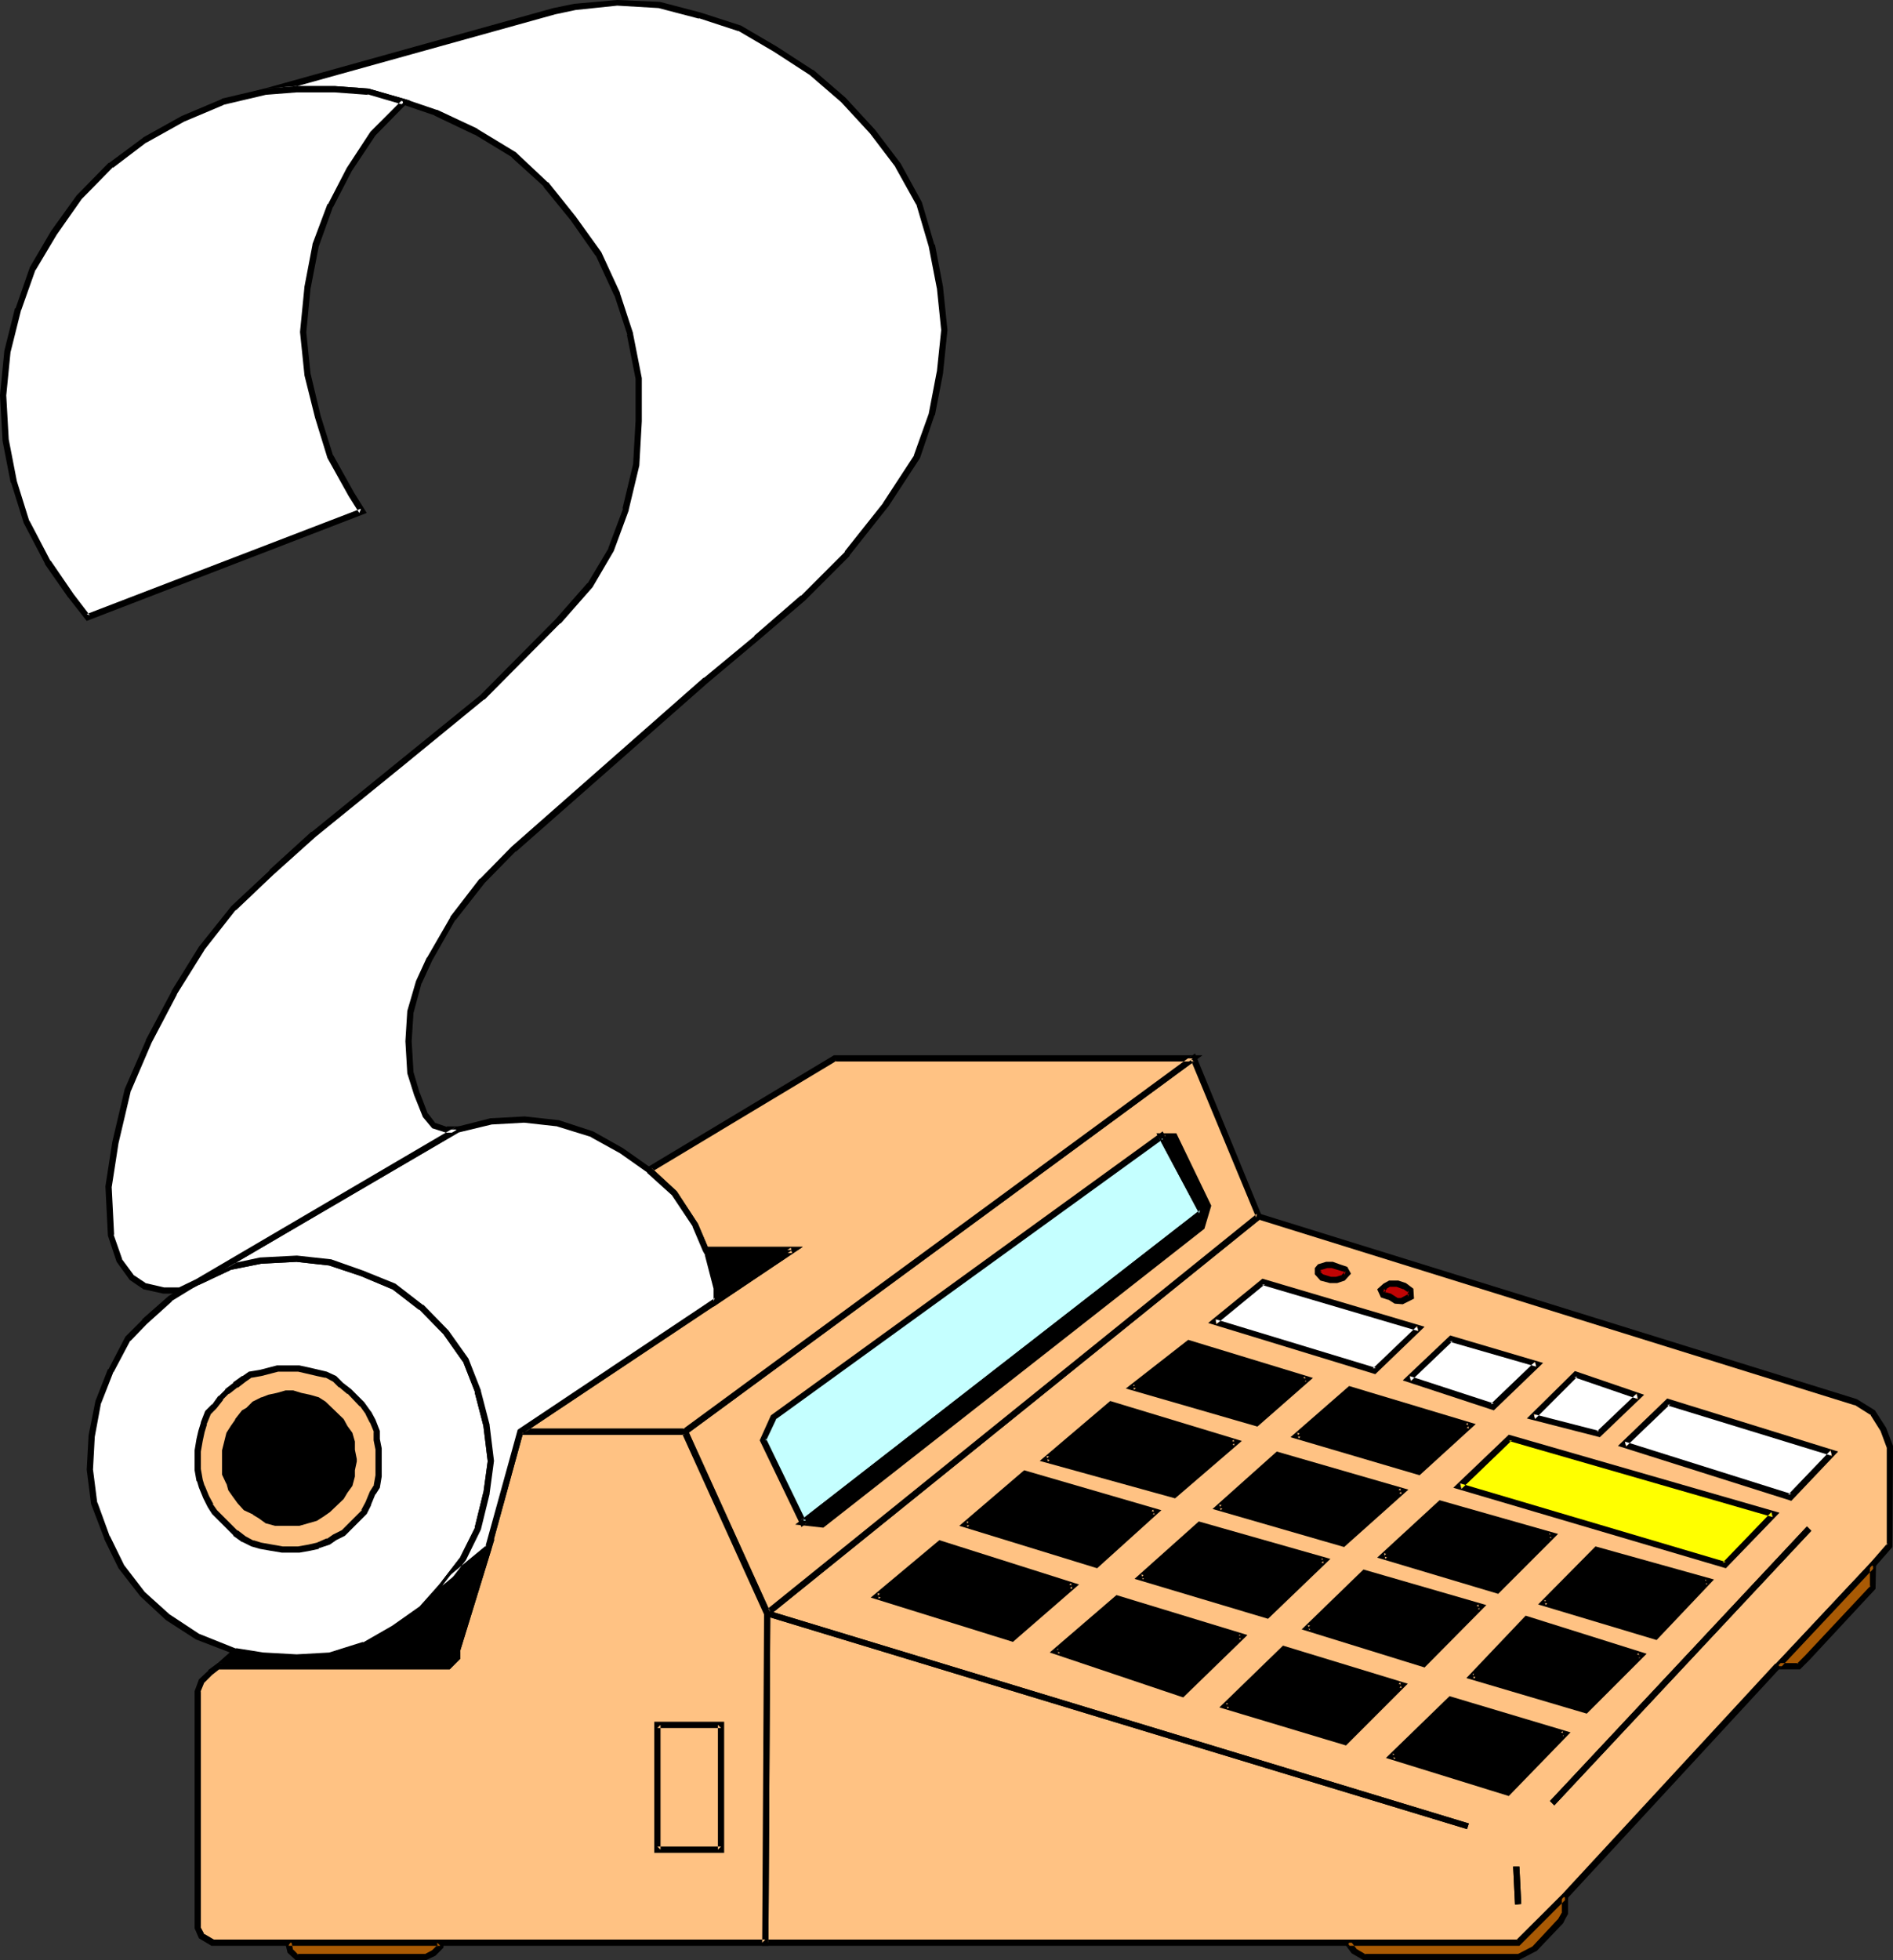 <?xml version="1.0" encoding="UTF-8" standalone="no"?>
<svg
   version="1.0"
   width="129.766mm"
   height="134.292mm"
   id="svg84"
   sodipodi:docname="Adding Machine 9.wmf"
   xmlns:inkscape="http://www.inkscape.org/namespaces/inkscape"
   xmlns:sodipodi="http://sodipodi.sourceforge.net/DTD/sodipodi-0.dtd"
   xmlns="http://www.w3.org/2000/svg"
   xmlns:svg="http://www.w3.org/2000/svg">
  <rect width="100%" height="100%" fill="#333333" stroke="none"/>
  <sodipodi:namedview
     id="namedview84"
     pagecolor="#ffffff"
     bordercolor="#000000"
     borderopacity="0.25"
     inkscape:showpageshadow="2"
     inkscape:pageopacity="0.0"
     inkscape:pagecheckerboard="0"
     inkscape:deskcolor="#d1d1d1"
     inkscape:document-units="mm" />
  <defs
     id="defs1">
    <pattern
       id="WMFhbasepattern"
       patternUnits="userSpaceOnUse"
       width="6"
       height="6"
       x="0"
       y="0" />
  </defs>
  <path
     style="fill:#ffc283;fill-opacity:1;fill-rule:evenodd;stroke:none"
     d="m 198.283,503.037 h 195.051 l 12.12,-12.119 55.106,-59.466 24.725,-26.34 4.363,-4.848 v -25.693 l -1.616,-4.363 -2.747,-4.363 -4.525,-2.747 L 326.108,314.943 198.768,417.716 Z"
     id="path1" />
  <path
     style="fill:#000000;fill-opacity:1;fill-rule:evenodd;stroke:none"
     d="m 197.475,503.845 h 196.182 l 12.282,-12.281 h 0.162 l 55.106,-59.628 v 0 l 24.563,-26.178 v 0 l 4.525,-5.171 0.162,-26.178 -1.778,-4.686 -2.909,-4.525 -4.686,-2.909 -155.136,-48.154 -127.987,103.257 -0.485,86.452 1.616,-0.808 0.485,-85.321 -0.323,0.646 127.341,-102.773 -0.646,0.162 154.651,48.154 -0.162,-0.162 4.363,2.747 -0.323,-0.323 2.747,4.363 v 0 l 1.616,4.363 v -0.323 25.693 l 0.162,-0.646 -4.363,5.009 v 0 l -24.563,26.178 h -0.162 l -55.106,59.628 v 0 l -11.958,11.958 0.485,-0.162 H 198.283 l 0.808,0.808 z"
     id="path2" />
  <path
     style="fill:#000000;fill-opacity:1;fill-rule:evenodd;stroke:none"
     d="m 394.142,493.018 -0.485,-9.696 h -1.616 l 0.485,9.857 z"
     id="path3" />
  <path
     style="fill:#000000;fill-opacity:1;fill-rule:evenodd;stroke:none"
     d="m 394.142,493.018 -0.485,-9.696 h -1.616 l 0.485,9.857 z"
     id="path4" />
  <path
     style="fill:#000000;fill-opacity:1;fill-rule:evenodd;stroke:none"
     d="m 198.606,418.524 181.477,55.103 0.485,-1.454 -181.477,-55.103 z"
     id="path5" />
  <path
     style="fill:#000000;fill-opacity:1;fill-rule:evenodd;stroke:none"
     d="m 198.606,418.524 181.477,55.103 0.485,-1.454 -181.477,-55.103 z"
     id="path6" />
  <path
     style="fill:#000000;fill-opacity:1;fill-rule:evenodd;stroke:none"
     d="m 402.707,467.486 66.579,-71.101 -1.131,-1.131 -66.579,71.101 z"
     id="path7" />
  <path
     style="fill:#000000;fill-opacity:1;fill-rule:evenodd;stroke:none"
     d="m 402.707,467.486 66.579,-71.101 -1.131,-1.131 -66.579,71.101 z"
     id="path8" />
  <path
     style="fill:#000000;fill-opacity:1;fill-rule:evenodd;stroke:none"
     d="m 227.209,413.353 34.906,10.988 15.837,-13.735 -34.421,-10.988 z"
     id="path9" />
  <path
     style="fill:#000000;fill-opacity:1;fill-rule:evenodd;stroke:none"
     d="m 225.593,413.676 36.845,11.473 17.13,-14.866 -36.198,-11.473 -17.776,14.866 2.101,0.323 16.322,-13.735 -0.646,0.162 34.421,10.988 -0.323,-1.454 -15.837,13.735 0.808,-0.162 -35.067,-10.988 0.323,1.454 z"
     id="path10" />
  <path
     style="fill:#000000;fill-opacity:1;fill-rule:evenodd;stroke:none"
     d="m 273.588,427.573 32.805,10.988 15.352,-14.866 -32.32,-9.857 z"
     id="path11" />
  <path
     style="fill:#000000;fill-opacity:1;fill-rule:evenodd;stroke:none"
     d="m 271.972,427.896 34.582,11.635 16.645,-16.159 -33.936,-10.342 -17.291,14.866 2.262,0.323 15.837,-13.735 -0.808,0.162 32.158,9.857 -0.162,-1.293 -15.352,14.705 0.808,-0.162 -32.805,-10.827 0.323,1.293 z"
     id="path12" />
  <path
     style="fill:#000000;fill-opacity:1;fill-rule:evenodd;stroke:none"
     d="m 348.571,451.004 14.706,-14.705 -30.542,-9.211 -15.352,14.705 z"
     id="path13" />
  <path
     style="fill:#000000;fill-opacity:1;fill-rule:evenodd;stroke:none"
     d="m 348.732,451.973 15.998,-15.998 -32.32,-9.857 -16.483,15.998 32.805,9.857 v -1.616 l -31.027,-9.372 0.323,1.454 15.19,-14.866 -0.808,0.162 30.704,9.372 -0.323,-1.454 -14.867,14.866 0.808,-0.162 z"
     id="path14" />
  <path
     style="fill:#000000;fill-opacity:1;fill-rule:evenodd;stroke:none"
     d="m 390.587,464.254 14.867,-15.351 -29.573,-8.726 -15.352,14.705 z"
     id="path15" />
  <path
     style="fill:#000000;fill-opacity:1;fill-rule:evenodd;stroke:none"
     d="m 390.91,465.062 15.998,-16.482 -31.35,-9.372 -16.483,15.998 31.835,9.857 v -1.616 l -30.058,-9.372 0.323,1.454 15.19,-14.866 -0.808,0.162 29.573,8.726 -0.323,-1.293 -14.706,15.351 0.808,-0.162 z"
     id="path16" />
  <path
     style="fill:#000000;fill-opacity:1;fill-rule:evenodd;stroke:none"
     d="m 250.157,394.77 33.936,10.342 15.19,-13.574 -33.774,-9.857 z"
     id="path17" />
  <path
     style="fill:#000000;fill-opacity:1;fill-rule:evenodd;stroke:none"
     d="m 248.541,395.093 35.714,10.988 16.645,-15.028 -35.552,-10.342 -16.806,14.382 2.101,0.323 15.352,-13.089 h -0.808 l 33.936,9.857 -0.323,-1.293 -15.352,13.574 h 0.808 l -33.774,-10.503 0.162,1.454 z"
     id="path18" />
  <path
     style="fill:#000000;fill-opacity:1;fill-rule:evenodd;stroke:none"
     d="m 295.566,408.505 32.805,9.857 14.706,-14.382 -32.32,-9.211 z"
     id="path19" />
  <path
     style="fill:#000000;fill-opacity:1;fill-rule:evenodd;stroke:none"
     d="m 293.95,408.828 34.582,10.342 16.16,-15.513 -34.098,-9.696 -16.645,14.866 2.101,0.162 15.352,-13.574 -0.808,0.162 32.32,9.211 -0.323,-1.293 -14.867,14.22 0.808,-0.162 -32.805,-9.857 0.323,1.293 z"
     id="path20" />
  <path
     style="fill:#000000;fill-opacity:1;fill-rule:evenodd;stroke:none"
     d="m 338.713,421.594 30.058,9.211 14.706,-14.705 -30.058,-8.726 z"
     id="path21" />
  <path
     style="fill:#000000;fill-opacity:1;fill-rule:evenodd;stroke:none"
     d="m 337.259,421.917 31.835,9.857 15.998,-16.159 -31.835,-9.211 -15.998,15.513 1.939,0.162 14.867,-14.22 -0.808,0.162 30.058,8.726 -0.323,-1.293 -14.706,14.866 0.808,-0.162 -30.219,-9.372 0.323,1.293 z"
     id="path22" />
  <path
     style="fill:#000000;fill-opacity:1;fill-rule:evenodd;stroke:none"
     d="m 410.948,442.924 14.221,-14.22 -29.573,-9.372 -14.221,14.705 z"
     id="path23" />
  <path
     style="fill:#000000;fill-opacity:1;fill-rule:evenodd;stroke:none"
     d="m 411.11,443.732 15.514,-15.513 -31.35,-9.857 -15.352,16.159 31.189,9.211 v -1.616 l -29.573,-8.726 0.323,1.293 14.221,-14.705 -0.808,0.162 29.573,9.211 -0.323,-1.293 -14.221,14.22 0.808,-0.162 z"
     id="path24" />
  <path
     style="fill:#000000;fill-opacity:1;fill-rule:evenodd;stroke:none"
     d="m 271.003,377.803 33.29,9.211 15.837,-13.574 -32.32,-9.857 z"
     id="path25" />
  <path
     style="fill:#000000;fill-opacity:1;fill-rule:evenodd;stroke:none"
     d="m 269.387,378.287 35.067,9.696 17.291,-14.866 -34.098,-10.342 -18.261,15.513 2.101,0.162 16.806,-14.22 -0.646,0.162 32.158,9.857 -0.162,-1.454 -15.837,13.735 0.646,-0.162 -33.29,-9.372 0.323,1.454 z"
     id="path26" />
  <path
     style="fill:#000000;fill-opacity:1;fill-rule:evenodd;stroke:none"
     d="m 315.766,390.407 32.158,9.211 15.352,-13.574 -32.158,-9.372 z"
     id="path27" />
  <path
     style="fill:#000000;fill-opacity:1;fill-rule:evenodd;stroke:none"
     d="m 314.15,390.73 34.098,9.857 16.645,-14.866 -34.098,-9.857 -16.645,14.866 2.101,0.323 15.352,-13.735 -0.808,0.162 32.32,9.372 -0.323,-1.454 -15.352,13.735 0.808,-0.162 -32.32,-9.372 0.323,1.454 z"
     id="path28" />
  <path
     style="fill:#000000;fill-opacity:1;fill-rule:evenodd;stroke:none"
     d="m 358.428,403.011 29.411,8.726 14.382,-14.22 -29.088,-8.241 z"
     id="path29" />
  <path
     style="fill:#000000;fill-opacity:1;fill-rule:evenodd;stroke:none"
     d="m 356.812,403.334 31.35,9.372 15.514,-15.513 -30.704,-8.726 -16.16,14.866 2.101,0.323 14.706,-13.735 -0.808,0.162 29.088,8.241 -0.323,-1.293 -14.221,14.059 0.808,-0.162 -29.573,-8.726 0.323,1.454 z"
     id="path30" />
  <path
     style="fill:#000000;fill-opacity:1;fill-rule:evenodd;stroke:none"
     d="m 399.96,414.969 28.926,8.726 13.736,-14.22 -28.926,-8.241 z"
     id="path31" />
  <path
     style="fill:#000000;fill-opacity:1;fill-rule:evenodd;stroke:none"
     d="m 398.505,415.454 30.704,9.211 14.867,-15.674 -30.704,-8.564 -14.867,15.028 1.939,0.162 13.736,-13.735 -0.808,0.162 28.926,8.241 -0.323,-1.293 -13.574,14.22 0.808,-0.162 -29.088,-8.726 0.323,1.293 z"
     id="path32" />
  <path
     style="fill:#000000;fill-opacity:1;fill-rule:evenodd;stroke:none"
     d="m 293.304,359.22 32.32,9.372 13.09,-11.473 -30.542,-9.372 z"
     id="path33" />
  <path
     style="fill:#000000;fill-opacity:1;fill-rule:evenodd;stroke:none"
     d="m 291.688,359.543 34.098,9.857 14.382,-12.604 -32.32,-9.857 -16.16,12.604 2.101,0.323 14.867,-11.473 -0.808,0.162 30.542,9.211 -0.323,-1.293 -13.09,11.473 0.808,-0.162 -32.158,-9.211 0.162,1.293 z"
     id="path34" />
  <path
     style="fill:#000000;fill-opacity:1;fill-rule:evenodd;stroke:none"
     d="m 335.966,371.824 31.674,9.372 13.09,-12.119 -31.027,-9.211 z"
     id="path35" />
  <path
     style="fill:#000000;fill-opacity:1;fill-rule:evenodd;stroke:none"
     d="m 334.35,372.147 33.451,9.857 14.544,-13.251 -32.805,-9.857 -15.19,13.251 2.101,0.323 13.736,-12.119 -0.808,0.162 31.189,9.372 -0.323,-1.454 -13.09,12.119 0.808,-0.162 -31.835,-9.372 0.323,1.454 z"
     id="path36" />
  <path
     style="fill:#ffff00;fill-opacity:1;fill-rule:evenodd;stroke:none"
     d="m 378.144,384.913 68.842,20.199 12.605,-13.089 -68.357,-19.553 z"
     id="path37" />
  <path
     style="fill:#000000;fill-opacity:1;fill-rule:evenodd;stroke:none"
     d="m 376.528,385.236 70.619,20.845 13.898,-14.382 -70.134,-20.199 -14.382,13.735 2.101,0.323 13.09,-12.604 -0.808,0.162 68.357,19.714 -0.323,-1.293 -12.605,13.089 0.808,-0.162 -68.842,-20.361 0.323,1.454 z"
     id="path38" />
  <path
     style="fill:#ffffff;fill-opacity:1;fill-rule:evenodd;stroke:none"
     d="m 314.635,342.252 41.531,12.604 11.474,-10.827 -40.4,-12.119 z"
     id="path39" />
  <path
     style="fill:#000000;fill-opacity:1;fill-rule:evenodd;stroke:none"
     d="m 313.019,342.576 43.309,13.251 12.766,-12.281 -42.016,-12.443 -14.059,11.473 2.101,0.323 12.605,-10.342 -0.808,0.162 40.562,11.958 -0.323,-1.293 -11.474,10.988 0.808,-0.162 -41.531,-12.604 0.162,1.293 z"
     id="path40" />
  <path
     style="fill:#ffffff;fill-opacity:1;fill-rule:evenodd;stroke:none"
     d="m 364.892,357.119 21.978,7.11 11.474,-10.988 -22.462,-6.464 z"
     id="path41" />
  <path
     style="fill:#000000;fill-opacity:1;fill-rule:evenodd;stroke:none"
     d="m 363.438,357.442 23.594,7.756 12.766,-12.281 -24.078,-7.11 -12.282,11.635 2.101,0.162 10.827,-10.342 -0.808,0.162 22.462,6.464 -0.323,-1.293 -11.474,10.988 0.808,-0.162 -21.816,-7.11 0.323,1.293 z"
     id="path42" />
  <path
     style="fill:#ffffff;fill-opacity:1;fill-rule:evenodd;stroke:none"
     d="m 397.212,366.976 16.968,4.363 10.342,-9.857 -16.322,-5.494 z"
     id="path43" />
  <path
     style="fill:#000000;fill-opacity:1;fill-rule:evenodd;stroke:none"
     d="m 395.596,367.299 18.907,4.848 11.474,-10.988 -17.938,-6.141 -12.443,12.281 2.101,0.162 10.989,-10.988 -0.808,0.162 16.483,5.656 -0.323,-1.454 -10.342,9.857 0.646,-0.162 -16.968,-4.363 0.323,1.293 z"
     id="path44" />
  <path
     style="fill:#ffffff;fill-opacity:1;fill-rule:evenodd;stroke:none"
     d="m 420.644,373.924 43.309,13.735 10.827,-11.473 -42.662,-13.089 z"
     id="path45" />
  <path
     style="fill:#000000;fill-opacity:1;fill-rule:evenodd;stroke:none"
     d="m 419.19,374.409 44.925,14.22 12.12,-12.766 -44.278,-13.735 -12.766,12.281 2.101,0.162 11.474,-10.988 -0.808,0.323 42.662,13.089 -0.323,-1.454 -10.989,11.473 0.808,-0.162 -43.147,-13.574 0.323,1.293 z"
     id="path46" />
  <path
     style="fill:#c00404;fill-opacity:1;fill-rule:evenodd;stroke:none"
     d="m 349.056,329.648 -0.485,-0.97 -1.616,-0.646 -1.616,-0.485 h -1.616 l -1.778,0.485 -0.485,0.646 v 0.97 l 1.131,1.131 2.101,0.646 h 1.616 l 1.616,-0.646 z"
     id="path47" />
  <path
     style="fill:#000000;fill-opacity:1;fill-rule:evenodd;stroke:none"
     d="m 350.025,329.81 -0.97,-1.778 -1.939,-0.646 -1.778,-0.646 h -1.778 l -2.101,0.646 -0.808,0.97 v 1.616 l 1.454,1.616 2.424,0.646 h 1.939 l 1.939,-0.646 1.616,-1.778 -1.454,-0.646 -1.131,1.131 0.323,-0.162 -1.616,0.485 h 0.162 -1.616 0.162 l -2.101,-0.646 0.323,0.323 -1.131,-1.131 0.323,0.485 v -0.97 l -0.323,0.485 0.646,-0.485 -0.323,0.162 1.616,-0.485 h -0.162 1.616 -0.323 l 1.616,0.485 1.616,0.485 -0.323,-0.323 0.485,1.131 0.162,-0.97 z"
     id="path48" />
  <path
     style="fill:#c00404;fill-opacity:1;fill-rule:evenodd;stroke:none"
     d="m 365.539,335.304 v -1.131 l -1.616,-1.131 -1.778,-0.646 h -2.101 l -1.131,0.646 -1.131,1.131 0.646,1.131 1.616,0.485 1.616,1.131 h 1.616 l 2.262,-1.131 z"
     id="path49" />
  <path
     style="fill:#000000;fill-opacity:1;fill-rule:evenodd;stroke:none"
     d="m 366.185,333.688 -1.939,-1.454 -1.939,-0.646 h -2.424 l -1.454,0.808 -1.616,1.454 0.97,2.101 1.939,0.646 -0.162,-0.162 1.778,1.131 2.101,0.162 2.909,-1.454 -0.162,-2.585 -1.454,0.485 v 1.616 l 0.323,-0.808 -2.101,1.131 h 0.323 -1.616 0.485 l -1.778,-1.131 -1.778,-0.485 0.646,0.323 -0.646,-1.131 -0.162,0.97 0.97,-0.97 h -0.162 l 1.131,-0.646 -0.323,0.162 h 2.101 -0.323 l 1.778,0.646 -0.162,-0.162 1.616,1.131 -0.323,-0.646 z"
     id="path50" />
  <path
     style="fill:#ffc283;fill-opacity:1;fill-rule:evenodd;stroke:none"
     d="m 198.768,417.716 -21.331,-47.023 131.704,-96.632 16.968,40.883 z"
     id="path51" />
  <path
     style="fill:#000000;fill-opacity:1;fill-rule:evenodd;stroke:none"
     d="m 198.283,417.07 1.293,0.323 -21.331,-47.023 -0.323,0.97 131.865,-96.794 -1.293,-0.162 16.968,40.883 0.162,-0.97 -127.341,102.773 0.162,1.939 128.633,-103.742 -17.453,-42.499 -133.158,97.763 21.978,48.478 z"
     id="path52" />
  <path
     style="fill:#c5ffff;fill-opacity:1;fill-rule:evenodd;stroke:none"
     d="m 200.384,366.976 100.515,-72.717 10.504,19.553 -103.424,80.473 -10.342,-21.33 z"
     id="path53" />
  <path
     style="fill:#000000;fill-opacity:1;fill-rule:evenodd;stroke:none"
     d="m 201.192,367.299 -0.323,0.323 100.515,-72.717 -1.131,-0.323 10.504,19.714 0.162,-0.97 -103.424,80.311 1.293,0.162 -10.342,-21.33 v 0.646 l 2.747,-5.817 -1.454,-0.808 -2.909,6.464 10.827,22.461 104.717,-81.281 -11.15,-21.169 -101.485,73.524 z"
     id="path54" />
  <path
     style="fill:#ffc283;fill-opacity:1;fill-rule:evenodd;stroke:none"
     d="m 177.437,370.693 h -42.662 l -8.242,30.056 -8.08,26.824 v 1.616 l -2.262,2.262 H 56.722 l -2.262,1.616 -2.262,2.101 -0.97,2.747 v 61.243 l 0.97,2.101 2.747,1.778 H 198.283 l 0.485,-85.321 z"
     id="path55" />
  <path
     style="fill:#000000;fill-opacity:1;fill-rule:evenodd;stroke:none"
     d="m 177.921,369.885 h -43.794 l -8.403,30.703 h 0.162 l -8.242,26.824 v 1.778 l 0.162,-0.485 -2.101,2.101 0.485,-0.162 H 56.398 l -2.424,1.778 v 0.162 l -2.424,2.262 -1.131,3.07 v 61.405 l 1.131,2.585 3.232,1.939 H 199.091 l 0.485,-86.29 -21.654,-47.67 -1.293,1.131 21.331,47.023 v -0.323 l -0.485,85.321 0.808,-0.808 h -143.339 0.485 l -2.747,-1.616 0.323,0.323 -1.131,-2.101 0.162,0.323 v -61.243 l -0.162,0.323 1.131,-2.747 -0.162,0.323 2.262,-2.262 -0.162,0.162 2.262,-1.778 -0.485,0.323 h 59.792 l 2.747,-2.747 v -1.939 l -0.162,0.323 8.242,-26.824 v -0.162 l 8.242,-30.056 -0.808,0.646 h 42.662 l -0.808,-0.485 z"
     id="path56" />
  <path
     style="fill:#ffc283;fill-opacity:1;fill-rule:evenodd;stroke:none"
     d="m 170.326,478.959 v -32.318 h 16.483 v 32.318 z"
     id="path57" />
  <path
     style="fill:#000000;fill-opacity:1;fill-rule:evenodd;stroke:none"
     d="m 170.326,478.151 0.808,0.808 v -32.318 l -0.808,0.808 h 16.483 l -0.808,-0.808 v 32.318 l 0.808,-0.808 h -16.483 l -0.808,1.616 h 18.099 v -33.934 h -18.099 v 33.934 z"
     id="path58" />
  <path
     style="fill:#ffc283;fill-opacity:1;fill-rule:evenodd;stroke:none"
     d="m 216.221,274.06 h 92.92 L 177.437,370.693 h -42.662 l 50.904,-33.773 19.554,-13.251 h -22.301 l -2.747,-6.464 -5.494,-8.241 -6.626,-5.979 z"
     id="path59" />
  <path
     style="fill:#000000;fill-opacity:1;fill-rule:evenodd;stroke:none"
     d="m 216.705,274.707 -0.485,0.162 h 92.92 l -0.485,-1.454 -131.704,96.632 0.485,-0.162 h -42.662 l 0.485,1.454 50.742,-33.773 21.978,-14.705 h -25.048 l 0.646,0.485 -2.747,-6.464 -5.494,-8.403 -6.626,-6.141 -0.162,1.293 48.157,-28.925 -0.646,-1.454 -49.288,29.571 7.434,6.787 -0.162,-0.162 5.494,8.241 -0.162,-0.162 3.07,6.948 h 22.786 l -0.323,-1.454 -19.715,13.089 -53.005,35.389 h 45.571 l 133.805,-98.248 h -95.505 z"
     id="path60" />
  <path
     style="fill:#a95a04;fill-opacity:1;fill-rule:evenodd;stroke:none"
     d="m 485.284,405.112 -24.725,26.34 h 5.494 l 2.262,-2.262 16.968,-18.098 z"
     id="path61" />
  <path
     style="fill:#000000;fill-opacity:1;fill-rule:evenodd;stroke:none"
     d="m 486.092,403.173 -27.31,29.087 h 7.595 l 2.424,-2.424 17.13,-18.422 0.162,-8.241 -1.616,1.939 v 5.979 l 0.162,-0.485 -16.968,18.098 -2.101,2.101 0.485,-0.162 h -5.494 l 0.646,1.293 24.563,-26.178 -1.293,-0.646 z"
     id="path62" />
  <path
     style="fill:#a95a04;fill-opacity:1;fill-rule:evenodd;stroke:none"
     d="m 404.323,497.542 -6.626,7.11 -4.363,2.101 H 353.419 l -2.747,-1.616 -1.616,-2.101 h 44.278 l 12.12,-12.119 v 4.363 l -0.646,1.131 z"
     id="path63" />
  <path
     style="fill:#000000;fill-opacity:1;fill-rule:evenodd;stroke:none"
     d="m 403.515,497.219 0.162,-0.323 -6.626,7.11 0.323,-0.162 -4.363,2.262 0.323,-0.162 H 353.419 l 0.485,0.162 -2.747,-1.616 0.323,0.162 -1.616,-2.101 -0.808,1.293 h 44.602 l 12.282,-12.281 -1.293,-0.646 v 4.363 l 0.162,-0.323 -0.646,1.131 v 0 l -0.646,1.131 1.454,0.808 0.646,-1.293 v 0 l 0.646,-1.131 v -6.464 l -13.413,13.251 0.485,-0.162 h -45.733 l 2.586,3.555 3.07,1.778 h 40.238 l 4.686,-2.424 6.787,-7.11 z"
     id="path64" />
  <path
     style="fill:#a95a04;fill-opacity:1;fill-rule:evenodd;stroke:none"
     d="M 110.211,506.753 H 76.922 l -1.778,-1.616 -0.485,-2.101 h 39.43 v 1.131 l -1.778,1.616 z"
     id="path65" />
  <path
     style="fill:#000000;fill-opacity:1;fill-rule:evenodd;stroke:none"
     d="m 109.888,506.107 0.323,-0.162 H 76.922 l 0.485,0.323 -1.616,-1.616 0.162,0.323 -0.485,-2.262 -0.808,1.131 h 39.43 l -0.808,-0.808 v 1.131 l 0.162,-0.646 -1.616,1.616 0.162,-0.162 -2.101,1.131 0.485,1.454 2.424,-1.131 2.101,-2.101 v -2.101 H 73.69 l 0.808,3.393 2.101,1.939 h 33.774 z"
     id="path66" />
  <path
     style="fill:#000000;fill-opacity:1;fill-rule:evenodd;stroke:none"
     d="m 60.923,427.573 -4.202,3.878 h 59.469 l 2.262,-2.262 v -1.616 l 8.08,-26.824 -11.958,9.857 -5.494,5.979 -7.11,5.009 -7.595,4.363 -8.726,2.747 -8.726,0.485 -8.726,-0.485 z"
     id="path67" />
  <path
     style="fill:#000000;fill-opacity:1;fill-rule:evenodd;stroke:none"
     d="m 60.762,426.765 -6.141,5.494 h 61.893 l 2.747,-2.747 v -1.939 l -0.162,0.323 9.05,-29.41 -14.059,11.473 -0.162,0.162 -5.333,5.979 0.162,-0.162 -7.11,5.009 v 0 l -7.595,4.363 v -0.162 l -8.726,2.747 h 0.162 l -8.726,0.485 h 0.162 l -8.726,-0.485 v 0 l -7.434,-1.131 0.162,1.616 7.11,1.131 v 0 l 8.726,0.485 h 0.162 l 8.888,-0.485 8.888,-2.909 7.757,-4.363 v 0 l 7.272,-5.009 5.494,-6.141 -0.162,0.162 11.958,-9.857 -1.131,-0.808 -8.242,26.824 v 1.778 l 0.162,-0.485 -2.101,2.101 0.485,-0.162 H 56.722 l 0.485,1.293 4.363,-3.717 -0.646,0.162 z"
     id="path68" />
  <path
     style="fill:#000000;fill-opacity:1;fill-rule:evenodd;stroke:none"
     d="m 182.931,323.669 h 22.301 l -19.554,13.251 v -3.393 l -2.262,-8.726 z"
     id="path69" />
  <path
     style="fill:#000000;fill-opacity:1;fill-rule:evenodd;stroke:none"
     d="m 183.577,323.346 -0.646,1.131 h 22.301 l -0.323,-1.454 -19.715,13.089 1.293,0.808 v -3.555 l -2.262,-8.726 -0.646,-1.293 -1.939,-0.485 1.131,2.262 -0.162,-0.162 2.262,8.726 v -0.162 4.848 l 23.109,-15.513 h -26.341 z"
     id="path70" />
  <path
     style="fill:#ffffff;fill-opacity:1;fill-rule:evenodd;stroke:none"
     d="m 51.227,331.91 -7.11,4.363 -6.626,5.979 -4.363,4.525 -4.363,8.08 -3.394,8.241 -1.616,8.726 -0.485,8.726 1.131,8.726 3.232,8.726 3.878,7.756 5.333,6.948 6.626,6.141 7.757,4.848 8.08,3.393 1.616,0.485 7.272,1.131 8.726,0.485 8.726,-0.485 8.726,-2.747 7.595,-4.363 7.11,-5.009 5.494,-5.979 5.494,-7.11 3.717,-7.595 2.262,-9.372 1.131,-8.241 -1.131,-9.211 -2.262,-8.726 -3.232,-8.241 -4.848,-7.11 -6.626,-6.464 -7.11,-5.494 -8.08,-3.393 -8.242,-2.747 -8.726,-0.97 -9.373,0.485 -8.242,1.616 z"
     id="path71" />
  <path
     style="fill:#000000;fill-opacity:1;fill-rule:evenodd;stroke:none"
     d="m 50.742,331.264 v 0 l -7.11,4.363 -6.787,5.979 v 0.162 l -4.363,4.363 -4.363,8.403 h -0.162 l -3.232,8.241 -1.778,8.888 v 0.162 l -0.485,8.726 1.131,8.888 3.394,8.888 v 0.162 l 3.717,7.595 5.656,7.272 v 0 l 6.626,6.141 v 0 l 7.757,5.009 8.403,3.232 v 0 l 1.616,0.646 7.272,1.131 v 0 l 8.726,0.485 h 0.162 l 8.888,-0.485 8.888,-2.909 7.757,-4.363 v 0 l 7.272,-5.009 5.494,-6.141 v 0 l 5.494,-7.11 3.878,-7.918 2.262,-9.211 v -0.162 l 1.131,-8.403 -1.131,-9.211 v -0.162 l -2.262,-8.726 v -0.162 l -3.232,-8.241 -5.171,-7.272 -6.464,-6.625 h -0.162 l -7.11,-5.494 -8.403,-3.393 v 0 l -8.242,-2.909 -8.888,-0.97 -9.373,0.485 h -0.162 l -8.242,1.778 -8.403,3.878 0.808,1.454 8.242,-3.878 h -0.162 l 8.08,-1.616 v 0 l 9.211,-0.485 h -0.162 l 8.726,0.97 h -0.162 l 8.242,2.747 v 0 l 8.08,3.393 -0.162,-0.162 7.11,5.494 v -0.162 l 6.464,6.625 -0.162,-0.162 5.01,7.11 v -0.162 l 3.232,8.241 -0.162,-0.162 2.262,8.726 v 0 l 1.131,9.211 v -0.162 l -1.131,8.241 v -0.162 l -2.262,9.211 0.162,-0.162 -3.878,7.756 0.162,-0.162 -5.494,7.11 v 0 l -5.333,5.979 0.162,-0.162 -7.11,5.009 v 0 l -7.595,4.363 v -0.162 l -8.726,2.747 h 0.162 l -8.726,0.485 h 0.162 l -8.726,-0.485 v 0 l -7.11,-1.131 0.162,0.162 -1.616,-0.646 v 0 l -8.08,-3.232 v 0 l -7.595,-5.009 0.162,0.162 -6.626,-5.979 v 0 l -5.333,-6.948 v 0 l -3.717,-7.595 v 0.162 l -3.232,-8.888 v 0.323 l -1.131,-8.888 v 0.323 l 0.485,-8.888 v 0.162 l 1.616,-8.726 v 0.162 l 3.232,-8.241 v 0.162 l 4.363,-8.241 v 0.162 l 4.202,-4.363 v 0 l 6.626,-5.979 h -0.162 l 7.11,-4.363 v 0.162 z"
     id="path72" />
  <path
     style="fill:#ffffff;fill-opacity:1;fill-rule:evenodd;stroke:none"
     d="m 51.227,331.91 8.08,-3.878 8.242,-1.616 9.373,-0.485 8.726,0.97 8.242,2.747 8.08,3.393 7.11,5.494 6.626,6.464 4.848,7.11 3.232,8.241 2.262,8.726 1.131,9.211 -1.131,8.241 -2.262,9.372 -3.717,7.595 -5.494,7.11 11.958,-9.857 8.242,-30.056 50.904,-33.773 v -3.393 l -2.262,-8.726 -0.485,-1.131 -2.747,-6.464 -5.494,-8.241 -6.626,-5.979 -6.949,-5.009 -7.757,-4.363 -8.726,-2.747 -8.726,-0.97 -8.726,0.485 -8.726,2.101 z"
     id="path73" />
  <path
     style="fill:#000000;fill-opacity:1;fill-rule:evenodd;stroke:none"
     d="m 50.742,331.264 0.808,1.454 8.242,-3.878 h -0.162 l 8.08,-1.616 v 0 l 9.211,-0.485 h -0.162 l 8.726,0.97 h -0.162 l 8.242,2.747 v 0 l 8.08,3.393 -0.162,-0.162 7.11,5.494 v -0.162 l 6.464,6.625 -0.162,-0.162 5.01,7.11 v -0.162 l 3.232,8.241 -0.162,-0.162 2.262,8.726 v 0 l 1.131,9.211 v -0.162 l -1.131,8.241 v -0.162 l -2.262,9.211 0.162,-0.162 -3.878,7.756 0.162,-0.162 -9.696,12.604 17.453,-14.382 8.403,-30.379 -0.323,0.485 51.066,-34.096 0.162,-3.878 -2.262,-8.726 -0.646,-1.293 v 0 l -2.747,-6.464 -5.494,-8.403 -6.626,-6.141 h -0.162 l -7.11,-5.009 v 0 l -7.757,-4.363 -8.888,-2.909 -8.888,-0.97 -8.888,0.485 -8.888,2.262 -67.387,39.428 0.808,1.293 67.226,-39.267 h -0.162 l 8.726,-2.101 h -0.162 l 8.726,-0.485 h -0.162 l 8.726,0.97 h -0.162 l 8.888,2.747 h -0.162 l 7.595,4.201 v 0 l 7.11,5.009 h -0.162 l 6.626,5.979 -0.162,-0.162 5.494,8.241 -0.162,-0.162 2.747,6.464 v 0 l 0.646,1.131 -0.162,-0.162 2.262,8.726 v -0.162 3.393 l 0.323,-0.808 -51.066,34.096 -8.403,30.379 0.323,-0.485 -11.958,9.857 1.131,1.131 5.494,-7.11 3.878,-7.918 2.262,-9.211 v -0.162 l 1.131,-8.403 -1.131,-9.211 v -0.162 l -2.262,-8.726 v -0.162 l -3.232,-8.241 -5.171,-7.272 -6.464,-6.625 h -0.162 l -7.11,-5.494 -8.403,-3.393 v 0 l -8.242,-2.909 -8.888,-0.97 -9.373,0.485 h -0.162 l -8.242,1.778 -8.403,3.878 0.808,1.293 z"
     id="path74" />
  <path
     style="fill:#ffffff;fill-opacity:1;fill-rule:evenodd;stroke:none"
     d="m 68.68,23.754 8.242,-0.646 h 9.696 l 8.888,0.646 9.211,2.585 8.242,2.747 10.342,5.009 9.858,5.979 8.242,7.595 7.11,8.888 6.464,9.211 5.01,10.342 3.232,10.342 2.262,11.473 v 10.988 l -0.646,11.473 -2.747,11.473 -3.717,10.503 -5.494,9.211 -8.242,9.211 -19.715,19.714 -21.331,17.452 -22.301,18.098 -10.989,9.857 -9.858,9.211 -8.242,10.503 -7.11,11.473 -6.464,12.604 -5.494,12.443 -3.232,13.735 -1.778,11.473 0.646,12.604 2.101,6.464 3.394,4.363 3.232,2.262 4.848,1.131 h 4.525 l 4.363,-2.262 67.226,-39.428 h -2.747 l -3.394,-0.97 -2.101,-2.747 -2.262,-5.494 -1.616,-5.494 -0.485,-8.08 0.485,-7.756 2.262,-7.595 2.747,-5.979 5.979,-10.503 7.595,-9.696 8.242,-8.241 49.773,-43.791 13.09,-10.827 11.958,-10.504 11.474,-11.473 9.858,-12.443 8.242,-12.604 3.878,-10.988 2.101,-10.988 1.131,-10.827 -1.131,-10.988 -2.101,-10.988 -3.394,-10.827 -5.333,-9.857 -6.626,-8.726 -7.595,-8.241 -8.242,-7.11 -9.211,-5.979 L 191.657,7.272 181.315,4.04 170.811,1.293 159.984,0.646 148.995,1.778 143.501,2.909 Z"
     id="path75" />
  <path
     style="fill:#000000;fill-opacity:1;fill-rule:evenodd;stroke:none"
     d="M 60.923,25.047 76.922,23.916 v 0 h 9.696 v 0 l 8.726,0.646 -0.162,-0.162 9.373,2.747 8.08,2.747 h -0.162 l 10.504,5.009 -0.162,-0.162 9.858,5.979 h -0.162 l 8.403,7.595 h -0.162 l 7.11,8.726 v 0 l 6.464,9.211 V 66.091 l 4.848,10.503 v -0.162 l 3.394,10.342 -0.162,-0.162 2.262,11.473 v -0.162 10.988 0 l -0.646,11.473 v -0.162 l -2.747,11.473 h 0.162 l -3.878,10.342 0.162,-0.162 -5.494,9.211 v -0.162 l -8.242,9.372 v 0 l -19.554,19.714 v 0 l -21.331,17.29 -22.301,18.098 h -0.162 l -10.827,9.857 v 0.162 l -9.858,9.211 v 0 l -8.403,10.504 v 0 l -7.11,11.473 v 0.162 l -6.626,12.443 v 0.162 l -5.494,12.604 -3.232,13.735 v 0 l -1.778,11.473 0.646,12.766 2.262,6.787 3.394,4.686 3.555,2.424 5.171,1.131 h 4.686 l 4.525,-2.262 v -0.162 l 69.811,-40.883 h -5.656 l 0.162,0.162 -3.232,-1.131 0.323,0.323 -2.101,-2.747 v 0.162 l -2.101,-5.494 v 0.162 l -1.616,-5.494 v 0.162 l -0.485,-8.241 v 0.162 l 0.485,-7.595 v 0.162 l 2.101,-7.756 v 0.162 l 2.747,-5.979 v 0 l 5.979,-10.504 v 0.162 l 7.595,-9.696 v 0 l 8.08,-8.241 v 0.162 l 49.773,-43.791 v 0 l 13.09,-10.988 v 0 l 12.12,-10.342 v 0 l 11.474,-11.473 v -0.162 l 9.858,-12.443 0.162,-0.162 8.242,-12.604 3.717,-10.988 0.162,-0.162 2.101,-10.827 v -0.162 l 1.131,-10.988 -1.131,-10.988 v -0.162 l -2.101,-10.988 h -0.162 l -3.232,-10.988 -5.494,-10.019 v 0 l -6.626,-8.726 v 0 l -7.595,-8.241 -0.162,-0.162 -8.242,-7.11 h -0.162 L 201.353,12.119 191.981,6.625 181.477,3.232 v 0 L 170.973,0.485 159.984,0 h -0.162 l -10.827,0.97 h -0.162 L 143.339,2.101 60.923,25.047 68.842,24.562 143.824,3.717 149.157,2.585 v 0 l 10.827,-1.131 h -0.162 l 10.989,0.646 h -0.162 l 10.504,2.747 -0.162,-0.162 10.342,3.393 -0.162,-0.162 9.373,5.494 9.211,5.979 v 0 l 8.242,7.11 -0.162,-0.162 7.595,8.241 v 0 l 6.626,8.726 -0.162,-0.162 5.494,9.857 v -0.162 l 3.232,10.988 v 0 l 2.101,10.827 v -0.162 l 1.131,10.988 v 0 l -1.131,10.827 v -0.162 l -2.101,10.988 v 0 l -3.878,10.827 0.162,-0.162 -8.242,12.604 0.162,-0.162 -10.019,12.604 h 0.162 l -11.474,11.473 v -0.162 l -12.12,10.503 h 0.162 l -13.09,10.827 h -0.162 l -49.773,43.791 v 0 l -8.08,8.241 h -0.162 l -7.595,9.857 v 0.162 l -5.979,10.342 -0.162,0.162 -2.747,5.979 v 0 l -2.262,7.756 -0.485,7.756 v 0.162 l 0.485,8.241 1.778,5.656 v 0 l 2.262,5.656 2.424,2.909 3.555,1.131 h 2.909 l -0.485,-1.454 -67.226,39.428 v 0 l -4.363,2.101 h 0.485 -4.525 0.162 l -4.848,-1.131 0.323,0.162 -3.394,-2.262 0.162,0.162 -3.232,-4.363 0.162,0.162 -2.262,-6.464 0.162,0.162 -0.646,-12.604 v 0.323 l 1.778,-11.473 v 0 l 3.232,-13.735 v 0.162 l 5.333,-12.443 v 0 l 6.626,-12.604 -0.162,0.162 7.272,-11.635 -0.162,0.162 8.242,-10.503 v 0.162 l 9.696,-9.211 v 0 l 10.989,-9.857 v 0 l 22.301,-18.098 21.331,-17.452 h 0.162 l 19.554,-19.714 h 0.162 l 8.242,-9.372 5.494,-9.372 3.878,-10.504 v -0.162 l 2.747,-11.473 0.646,-11.473 v -0.162 -10.988 l -2.262,-11.473 v -0.162 l -3.394,-10.342 v -0.162 l -4.848,-10.503 -6.626,-9.211 v 0 l -7.11,-8.888 h -0.162 l -8.242,-7.756 -9.858,-5.979 -0.162,-0.162 -10.342,-4.848 h -0.162 l -8.08,-2.747 -9.534,-2.747 -8.726,-0.646 h -0.162 -9.696 -0.162 l -8.08,0.646 0.162,1.616 z"
     id="path76" />
  <path
     style="fill:#ffffff;fill-opacity:1;fill-rule:evenodd;stroke:none"
     d="m 22.786,159.815 71.104,-27.309 -2.747,-4.363 -5.494,-9.857 -3.394,-10.342 -2.586,-10.988 -1.131,-10.988 1.131,-11.473 2.101,-10.988 3.878,-10.342 4.848,-9.211 5.979,-9.372 8.242,-8.241 -9.211,-2.585 -8.888,-0.646 h -9.696 l -8.242,0.646 -10.989,2.585 -10.342,4.525 -9.858,5.333 -8.726,6.625 -8.242,8.241 L 13.898,60.274 8.565,69.646 4.686,79.988 1.939,90.976 0.808,102.449 1.454,113.923 3.555,124.749 l 3.394,10.342 5.333,10.504 6.141,8.726 z"
     id="path77" />
  <path
     style="fill:#000000;fill-opacity:1;fill-rule:evenodd;stroke:none"
     d="m 22.462,160.784 72.558,-27.955 -3.232,-5.171 v 0 l -5.494,-9.857 v 0.162 l -3.232,-10.342 v 0 L 80.477,96.794 v 0.162 L 79.346,85.967 v 0.162 l 1.131,-11.635 v 0.162 l 2.101,-10.827 v 0 l 3.717,-10.342 v 0.162 l 4.848,-9.372 v 0 l 6.141,-9.211 -0.162,0.162 9.05,-9.211 -10.666,-3.07 -8.726,-0.646 H 76.76 l -8.242,0.646 -10.989,2.585 -0.162,0.162 -10.342,4.363 v 0 l -9.858,5.494 -0.162,0.162 -8.726,6.464 h -0.162 l -8.08,8.241 -0.162,0.162 -6.626,9.211 v 0 L 7.757,69.161 4.04,79.827 H 3.878 L 1.131,90.815 v 0 L 0,102.288 v 0.162 l 0.646,11.473 v 0.162 l 2.101,10.827 0.162,0.162 3.232,10.342 5.494,10.503 v 0.162 l 5.979,8.564 0.162,0.162 4.686,5.979 0.808,-1.454 -4.202,-5.494 v 0 l -5.979,-8.726 v 0.162 L 7.595,134.768 v 0.162 l -3.232,-10.342 v 0 L 2.262,113.761 v 0 L 1.616,102.288 v 0.162 L 2.747,90.976 v 0.162 L 5.494,80.15 v 0.162 L 9.211,69.808 v 0.162 l 5.494,-9.211 v 0 l 6.464,-9.211 v 0 l 8.08,-8.241 v 0.162 l 8.726,-6.625 -0.162,0.162 9.858,-5.494 v 0 l 10.342,-4.363 h -0.162 l 10.989,-2.585 h -0.162 l 8.242,-0.646 v 0 h 9.696 v 0 l 8.726,0.646 -0.162,-0.162 9.373,2.747 -0.323,-1.293 -8.242,8.241 -6.141,9.372 v 0 l -4.848,9.372 h -0.162 L 80.962,63.183 v 0.162 l -2.101,10.988 v 0.162 l -1.131,11.473 1.131,10.988 v 0.162 l 2.747,10.988 v 0 l 3.232,10.504 5.494,9.857 v 0 l 2.747,4.363 0.485,-1.131 -71.104,27.309 0.808,0.323 z"
     id="path78" />
  <path
     style="fill:#ffc283;fill-opacity:1;fill-rule:evenodd;stroke:none"
     d="m 98.091,377.803 v -2.747 l -0.485,-2.101 v -2.262 l -1.131,-2.747 -0.97,-2.101 -1.616,-2.262 -3.394,-3.232 -2.101,-1.616 -1.778,-1.616 -2.101,-1.131 -2.262,-0.485 -2.586,-0.646 -2.262,-0.485 h -5.494 l -2.101,0.485 -2.262,0.646 -2.747,0.485 -1.616,1.131 -2.262,1.616 -2.101,1.616 -1.616,1.616 -1.616,2.262 -1.616,1.616 -1.131,2.747 -0.646,2.101 -0.485,2.262 -0.485,2.585 v 5.009 l 0.485,2.747 0.485,1.616 1.131,2.747 1.131,2.101 1.131,1.778 5.333,5.494 2.262,1.616 2.262,0.97 2.101,0.646 2.747,0.485 2.747,0.485 h 4.363 l 2.747,-0.485 2.101,-0.485 2.747,-1.131 1.616,-1.131 2.262,-0.97 5.494,-5.494 1.131,-2.262 0.97,-2.747 1.131,-1.616 0.485,-2.747 z"
     id="path79" />
  <path
     style="fill:#000000;fill-opacity:1;fill-rule:evenodd;stroke:none"
     d="m 98.899,375.056 -0.485,-2.424 v 0.323 -2.424 l -1.131,-2.909 v 0 l -1.131,-2.101 -0.162,-0.162 -1.616,-2.262 v 0 l -3.232,-3.232 -0.162,-0.162 -2.101,-1.616 v 0 l -1.778,-1.778 -2.424,-1.131 -2.101,-0.485 -2.747,-0.646 -2.262,-0.485 h -5.818 l -4.363,1.131 v 0 l -2.909,0.485 -1.616,1.131 h -0.162 l -2.262,1.616 v 0.162 l -2.101,1.616 v 0.162 l -1.616,1.616 h -0.162 l -1.616,2.262 v -0.162 l -1.778,1.778 -1.131,2.909 v 0.162 l -0.646,2.101 -0.485,2.101 -0.485,2.909 v 5.171 l 0.485,2.747 0.162,0.162 0.485,1.616 v 0 l 1.131,2.747 v 0 l 1.131,2.262 v 0 l 1.131,1.778 5.494,5.494 v 0.162 l 2.262,1.616 h 0.162 l 2.262,1.131 2.262,0.646 2.747,0.485 v 0 l 2.909,0.485 h 4.525 l 2.747,-0.485 v 0 l 2.262,-0.485 v -0.162 l 2.909,-0.97 1.616,-1.131 v 0 l 2.262,-1.131 5.656,-5.656 1.131,-2.262 v -0.162 l 1.131,-2.747 v 0.162 l 1.131,-1.778 0.485,-2.909 v -7.272 H 97.283 v 7.11 -0.162 l -0.485,2.747 0.162,-0.323 -1.131,1.778 -1.131,2.747 v 0 l -1.131,2.101 0.323,-0.162 -5.494,5.494 0.162,-0.162 -2.262,1.131 v 0 l -1.616,1.131 v -0.162 l -2.586,1.131 v 0 l -2.101,0.485 v 0 l -2.747,0.485 h 0.162 -4.363 0.162 l -2.747,-0.485 v 0 l -2.747,-0.485 -2.101,-0.646 0.162,0.162 -2.101,-1.131 v 0 l -2.101,-1.616 v 0.162 l -5.494,-5.494 0.162,0.162 -1.131,-1.616 h 0.162 l -1.131,-2.101 v 0 L 53.005,384.589 v 0.162 l -0.485,-1.616 v 0 l -0.485,-2.747 v 0.162 -5.009 0.323 l 0.485,-2.747 0.485,-2.262 0.646,-2.101 -0.162,0.162 1.131,-2.747 -0.162,0.162 1.616,-1.616 v 0 l 1.778,-2.262 h -0.162 l 1.616,-1.616 v 0.162 l 2.262,-1.778 v 0.162 l 2.101,-1.616 v 0 l 1.616,-1.131 -0.323,0.162 2.747,-0.485 v 0 l 4.363,-1.131 h -0.162 5.494 -0.162 l 2.101,0.485 2.747,0.646 2.262,0.485 -0.162,-0.162 2.101,1.131 -0.162,-0.162 1.616,1.616 h 0.162 l 2.101,1.778 v -0.162 l 3.232,3.393 v -0.162 l 1.616,2.262 -0.162,-0.162 1.131,2.262 v -0.162 l 1.131,2.747 -0.162,-0.323 v 2.262 l 0.485,2.424 v -0.323 z"
     id="path80" />
  <path
     style="fill:#000000;fill-opacity:1;fill-rule:evenodd;stroke:none"
     d="m 91.627,377.803 -0.485,-2.262 v -2.101 l -0.646,-2.101 -1.131,-1.616 -0.97,-1.778 -4.525,-4.363 -1.616,-1.131 -2.101,-0.485 -2.262,-0.485 -2.101,-0.646 h -1.616 l -2.262,0.646 -2.101,0.485 -1.616,0.485 -2.262,1.131 -1.616,1.616 -1.131,0.646 -1.616,2.101 -1.131,1.778 -1.131,1.616 -0.485,2.101 -0.485,2.101 v 6.141 l 0.97,2.262 0.646,1.616 0.97,1.454 1.131,1.778 1.616,1.616 2.262,1.131 1.616,0.97 1.616,1.131 2.262,0.646 h 5.979 l 2.262,-0.646 2.101,-0.485 1.616,-1.131 1.616,-1.131 3.394,-3.232 0.97,-1.616 1.131,-1.616 0.646,-2.262 v -1.616 l 0.485,-2.262 z"
     id="path81" />
  <path
     style="fill:#000000;fill-opacity:1;fill-rule:evenodd;stroke:none"
     d="m 92.435,377.803 -0.485,-2.424 v 0.162 -2.262 l -0.646,-2.262 -1.293,-1.778 -0.97,-1.778 -4.525,-4.363 -0.162,-0.162 -1.778,-1.131 -2.262,-0.646 -2.262,-0.485 -2.101,-0.646 h -1.939 l -2.262,0.646 -2.262,0.485 v 0 l -1.616,0.646 h -0.162 l -2.262,1.131 -1.778,1.778 0.162,-0.162 -1.131,0.646 -1.778,2.262 v 0.162 l -1.131,1.616 -1.131,1.778 -1.131,4.525 v 6.302 l 1.131,2.424 v -0.162 l 0.485,1.778 1.131,1.616 1.293,1.778 1.616,1.778 2.424,1.131 h -0.162 l 1.616,0.97 1.778,1.293 2.424,0.646 h 6.302 l 4.525,-1.293 1.778,-1.131 1.616,-1.131 3.555,-3.393 0.97,-1.616 1.293,-1.778 0.646,-2.424 v -1.778 0.162 l 0.485,-2.262 v -0.646 h -1.616 v 0.485 -0.162 l -0.485,2.262 v 1.778 -0.162 l -0.646,2.101 0.162,-0.162 -1.131,1.616 -0.97,1.616 v -0.162 l -3.232,3.393 0.162,-0.162 -1.778,1.131 -1.616,1.131 0.323,-0.162 -4.363,1.131 h 0.162 -5.979 0.162 l -2.262,-0.646 0.323,0.162 -1.616,-1.131 -1.616,-0.97 -0.162,-0.162 -2.101,-1.131 0.162,0.162 -1.616,-1.616 0.162,0.162 -1.131,-1.616 -1.131,-1.616 0.162,0.162 -0.646,-1.616 v -0.162 l -1.131,-2.262 0.162,0.485 v -6.141 0.323 l 0.97,-4.363 v 0.162 l 1.131,-1.616 0.97,-1.616 v 0 l 1.616,-2.101 -0.162,0.162 1.131,-0.485 1.778,-1.778 -0.323,0.162 2.262,-1.131 h -0.162 l 1.616,-0.485 v 0 l 2.101,-0.485 2.262,-0.646 h -0.162 1.616 -0.162 l 2.101,0.646 2.262,0.485 2.101,0.485 h -0.162 l 1.616,1.131 -0.162,-0.162 4.363,4.363 v -0.162 l 0.97,1.616 1.131,1.616 -0.162,-0.162 0.646,2.101 v -0.162 2.262 l 0.485,2.262 v -0.162 z"
     id="path82" />
  <path
     style="fill:#000000;fill-opacity:1;fill-rule:evenodd;stroke:none"
     d="m 207.979,394.285 5.01,0.485 98.414,-77.079 1.616,-5.494 -8.726,-17.937 h -3.394 l 10.504,19.553 z"
     id="path83" />
  <path
     style="fill:#000000;fill-opacity:1;fill-rule:evenodd;stroke:none"
     d="m 206.04,394.77 7.272,0.808 98.737,-77.403 1.778,-5.979 -9.05,-18.745 h -5.171 l 11.15,20.845 0.162,-0.97 -104.878,81.442 h 2.424 l 103.909,-80.635 -10.666,-20.361 -0.808,1.293 h 3.394 l -0.808,-0.485 8.726,17.937 v -0.485 l -1.616,5.494 0.323,-0.485 -98.414,77.079 0.485,-0.162 -4.848,-0.485 0.323,1.293 z"
     id="path84" />
</svg>
